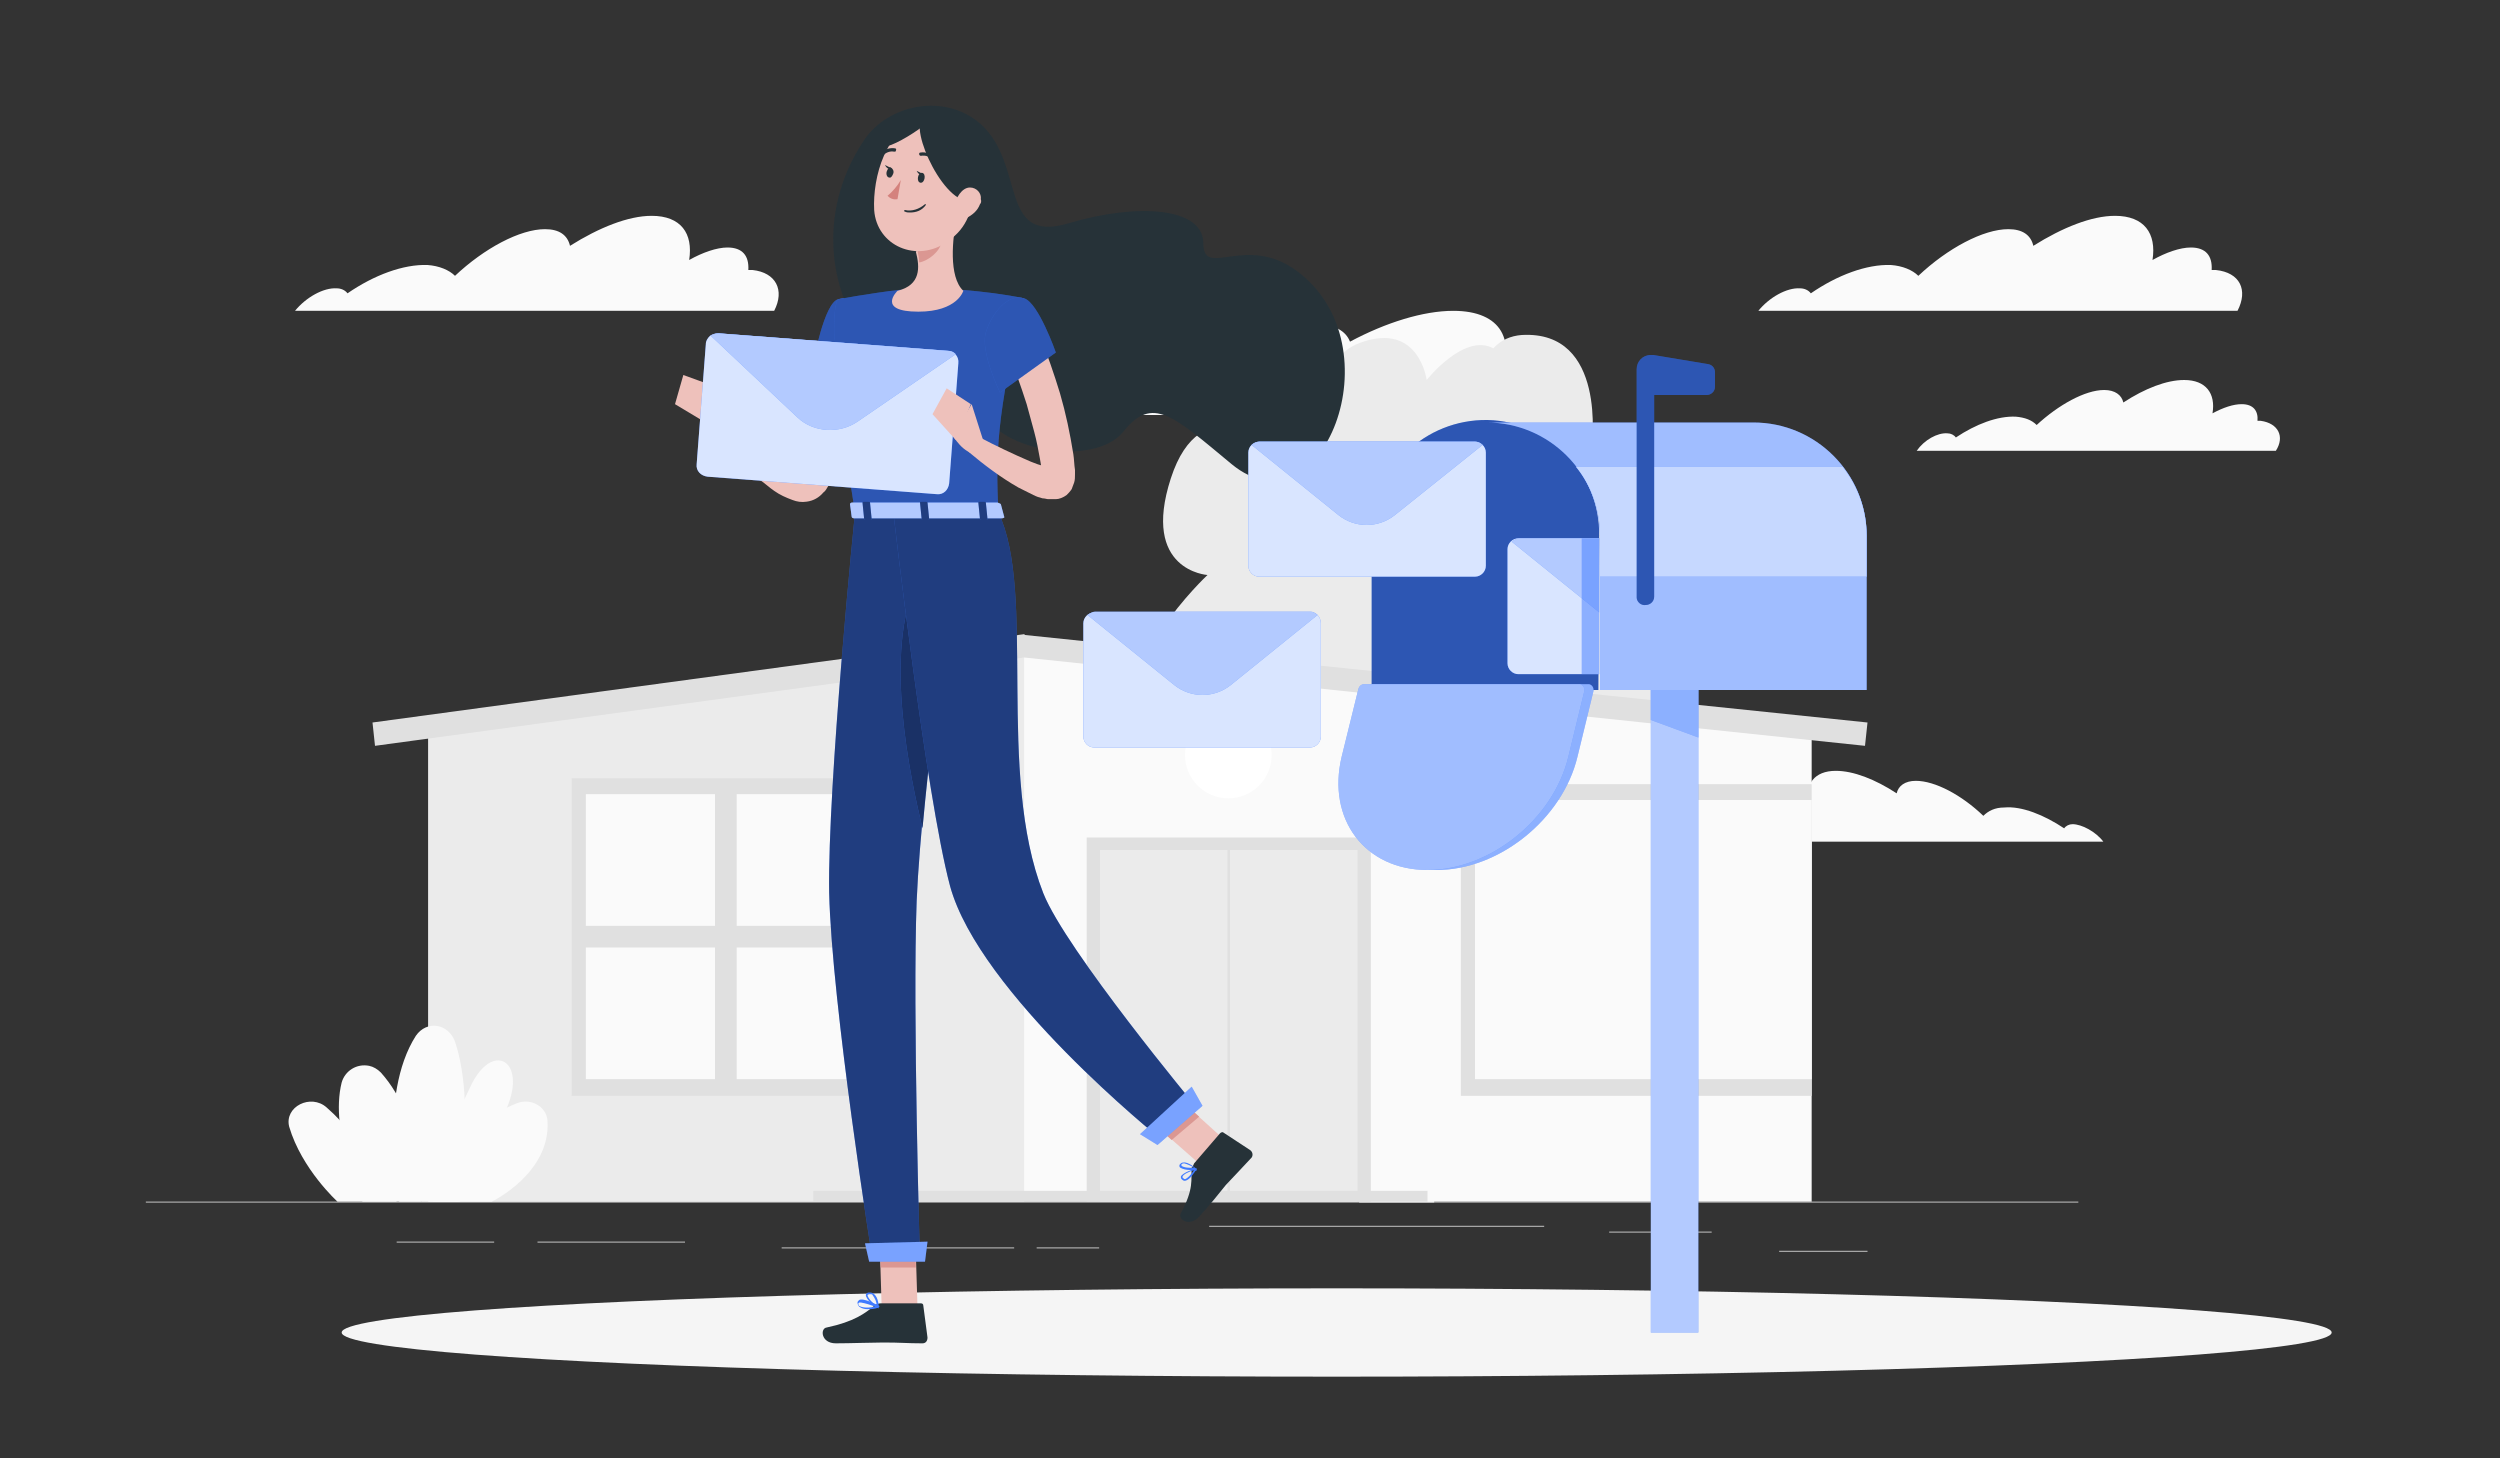 <?xml version="1.0" encoding="utf-8"?>
<!-- Generator: Adobe Illustrator 24.2.0, SVG Export Plug-In . SVG Version: 6.00 Build 0)  -->
<svg version="1.1" id="Capa_1" xmlns="http://www.w3.org/2000/svg" xmlns:xlink="http://www.w3.org/1999/xlink" x="0px" y="0px"
	 viewBox="0 0 300 175" style="enable-background:new 0 0 300 175;" xml:space="preserve">
<rect x="0" y="0" width="300" height="175" fill="#333333" stroke="none"/>
<style type="text/css">
	.st0{fill:#FAFAFA;}
	.st1{fill:#E0E0E0;}
	.st2{fill:#EBEBEB;}
	.st3{fill:#FFFFFF;}
	.st4{fill:#F5F5F5;}
	.st5{fill:#EEC1BB;}
	.st6{fill:#407BFF;}
	.st7{opacity:0.3;enable-background:new    ;}
	.st8{opacity:0.5;enable-background:new    ;}
	.st9{fill:#263238;}
	.st10{fill:#DB9792;}
	.st11{opacity:0.3;fill:#FFFFFF;enable-background:new    ;}
	.st12{opacity:0.6;enable-background:new    ;}
	.st13{fill:#D4827D;}
	.st14{opacity:0.6;fill:#FFFFFF;enable-background:new    ;}
	.st15{opacity:0.8;fill:#FFFFFF;enable-background:new    ;}
	.st16{opacity:0.4;fill:#FFFFFF;enable-background:new    ;}
	.st17{opacity:0.5;fill:#FFFFFF;enable-background:new    ;}
	.st18{opacity:0.7;fill:#FFFFFF;enable-background:new    ;}
	.st19{opacity:0.5;fill:#407BFF;enable-background:new    ;}
</style>
<g>
	<g>
		<path class="st0" d="M179.7,46c2.4-5.1,0.5-8.7-5.3-8.7c-3.6,0-8.1,1.4-12.4,3.7c-0.5-1.3-1.9-2.1-4.1-2.1
			c-3.9,0-9.3,2.4-13.6,5.9c-1-0.8-2.5-1.2-4.4-1.3c-3.8-0.2-8.3,1.3-12.2,3.5c-0.5-0.4-1.1-0.7-1.7-0.7c-2.2-0.1-5.1,1.3-6.5,3.2
			l-0.3,0.3h63.5C184.6,48.1,182.4,46.1,179.7,46z"/>
		<path class="st0" d="M90.3,32.4c-0.2,0-0.3,0-0.5,0c0.1-1.7-0.7-2.7-2.5-2.7c-1.3,0-3,0.6-4.6,1.5c0.5-3.2-1-5.3-4.5-5.3
			c-2.8,0-6.3,1.4-9.8,3.6c-0.3-1.3-1.3-2-3-2c-3,0-7.3,2.3-10.8,5.6l0,0c-0.7-0.7-1.9-1.2-3.3-1.3c-2.9-0.1-6.4,1.2-9.6,3.4
			c-0.3-0.4-0.8-0.6-1.3-0.6c-1.6-0.1-3.7,1.1-5,2.7h57.5C94.2,34.8,93.1,32.7,90.3,32.4z"/>
	</g>
	<g>
		<path class="st0" d="M265.9,32.4c-0.2,0-0.3,0-0.5,0c0.1-1.7-0.7-2.7-2.5-2.7c-1.3,0-3,0.6-4.6,1.5c0.5-3.2-1-5.3-4.5-5.3
			c-2.8,0-6.3,1.4-9.8,3.6c-0.3-1.3-1.3-2-3-2c-3,0-7.3,2.3-10.8,5.6l0,0c-0.7-0.7-1.9-1.2-3.3-1.3c-2.9-0.1-6.4,1.2-9.6,3.4
			c-0.3-0.4-0.8-0.6-1.3-0.6c-1.6-0.1-3.7,1.1-5,2.7h57.5C269.8,34.8,268.8,32.7,265.9,32.4z"/>
		<path class="st0" d="M271.3,50.5c-0.1,0-0.2,0-0.4,0c0.1-1.2-0.5-2-1.9-2c-1,0-2.2,0.4-3.5,1.1c0.4-2.4-0.8-4-3.4-4
			c-2.1,0-4.7,1-7.3,2.7c-0.2-0.9-1-1.5-2.3-1.5c-2.3,0-5.5,1.8-8.1,4.2l0,0c-0.6-0.6-1.4-0.9-2.5-1c-2.2-0.1-4.8,0.9-7.2,2.5
			c-0.2-0.3-0.6-0.5-1-0.5c-1.2-0.1-2.8,0.8-3.7,2.1h43.1C274.2,52.4,273.4,50.8,271.3,50.5z"/>
		<path class="st0" d="M209.3,101h43.1c-0.9-1.2-2.6-2.1-3.7-2.1c-0.4,0-0.8,0.2-1,0.5c-2.4-1.6-5.1-2.7-7.2-2.5
			c-1.1,0-1.9,0.4-2.5,1l0,0c-2.6-2.5-5.8-4.2-8.1-4.2c-1.3,0-2.1,0.6-2.3,1.5c-2.6-1.7-5.2-2.7-7.3-2.7c-2.6,0-3.7,1.6-3.4,4
			c-1.2-0.7-2.5-1.1-3.5-1.1c-1.4,0-2,0.8-1.9,2c-0.1,0-0.2,0-0.4,0C209.1,97.6,208.3,99.2,209.3,101z"/>
	</g>
</g>
<g id="freepik--background-complete--inject-74">
	<rect x="17.5" y="144.2" class="st1" width="231.9" height="0.1"/>
	<rect x="193.1" y="147.8" class="st1" width="12.3" height="0.1"/>
	<rect x="213.5" y="150.1" class="st1" width="10.6" height="0.1"/>
	<rect x="124.4" y="149.7" class="st1" width="7.5" height="0.1"/>
	<rect x="93.8" y="149.7" class="st1" width="27.9" height="0.1"/>
	<rect x="64.5" y="149" class="st1" width="17.7" height="0.1"/>
	<rect x="145.1" y="147.1" class="st1" width="40.2" height="0.1"/>
	<rect x="47.6" y="149" class="st1" width="11.7" height="0.1"/>
	<rect x="163.1" y="85.9" class="st2" width="9" height="58.4"/>
	
		<rect x="160.9" y="100.7" transform="matrix(0.901 -0.433 0.433 0.901 -33.62 81.266)" class="st2" width="1.5" height="27.5"/>
	<path class="st2" d="M164,105.2c0,0,1.6,8.1,10.4,5.7c3.8-1,4.6-3.9,4.5-6.7c3.5,2.5,8.9,4.6,8.3-6.5c0,0,11.4,8.7,15.2-3.8
		S196,80.2,196,80.2s14.4-11.9,9.5-21.6c-5.3-10.5-14.5-5.1-14.5-5.1s1.9-13.9-8.4-13.3c-1.3,0.1-2.5,0.6-3.4,1.6
		c-3.5-1.9-8,3.8-8,3.8s-0.9-7-7.9-4.5c-3.1,1.1-3.9,3.7-3.8,6.1c-2.6-2-6.7-3.6-6.9,6.1c0,0-8.5-7-12.1,4.1s4.4,11.6,4.4,11.6
		s-11.9,11.1-8.5,19.4c3.6,8.9,11.1,3.7,11.1,3.7s-1.8,10.3,4.1,11.2c-0.4,2.1,0.5,4.3,2.4,5.4C158.6,111.6,164,105.2,164,105.2z"/>
	<polygon class="st0" points="217.4,87.4 217.4,144.2 51.4,144.2 51.4,87.2 122.9,77.5 	"/>
	<polygon class="st2" points="122.9,77.5 51.4,87.2 51.4,144.2 122.9,144.2 	"/>
	<rect x="130.4" y="100.5" class="st1" width="34.1" height="43.7"/>
	<rect x="132" y="102" class="st2" width="30.9" height="42.2"/>
	<rect x="147.3" y="102" class="st1" width="0.3" height="42.2"/>
	<polygon class="st1" points="223.8,89.5 122.9,78.9 45,89.5 44.7,86.7 122.9,76.1 123,76.2 224.1,86.7 	"/>
	<path class="st0" d="M47.6,144.2h-7.1c0,0-4.3-3.9-5.8-9c-0.6-2.4,2.6-4,4.5-2.3C43.8,136.9,47.6,144.2,47.6,144.2z"/>
	<path class="st0" d="M50.6,144.2h-7.1c0,0-4-8.3-2.5-14.3c0.4-1.4,1.8-2.3,3.3-2c0.5,0.1,1,0.4,1.4,0.8
		C51,134.6,50.6,144.2,50.6,144.2z"/>
	<path class="st0" d="M50.6,144.2h4.6c0,0,2.9-5,5.6-11.2c2.5-5.8-1.8-8.2-4.4-2.5C52.9,137.7,50.6,144.2,50.6,144.2z"/>
	<path class="st0" d="M51.9,144.2H59c0,0,7.1-3.4,6.7-9.7c-0.1-1.7-2-2.8-3.7-2.1C54.4,135.3,51.9,144.2,51.9,144.2z"/>
	<path class="st0" d="M47.9,144.2H55c0,0,2.1-11.8-0.4-19.2c-0.8-2.2-3.4-2.6-4.7-0.7C45.3,131.5,47.9,144.2,47.9,144.2z"/>
	<rect x="68.6" y="93.4" class="st1" width="37.1" height="38.1"/>
	<rect x="70.3" y="95.3" class="st0" width="33.7" height="34.2"/>
	<rect x="69.3" y="111.1" class="st1" width="35.7" height="2.6"/>
	<rect x="85.8" y="94.1" class="st1" width="2.6" height="36.7"/>
	<polyline class="st1" points="217.4,131.5 175.3,131.5 175.3,94.1 217.4,94.1 	"/>
	<rect x="177" y="96" class="st0" width="40.4" height="33.5"/>
	<circle class="st3" cx="147.4" cy="90.6" r="5.2"/>
	<rect x="97.6" y="142.9" class="st1" width="73.7" height="1.3"/>
</g>
<g id="freepik--Shadow--inject-74">
	<ellipse class="st4" cx="160.4" cy="159.9" rx="119.4" ry="5.3"/>
</g>
<g id="freepik--Character--inject-74">
	<path class="st5" d="M103.6,41.1c-0.1,1.4-0.2,2.7-0.4,4c-0.2,1.3-0.4,2.6-0.7,4c-0.5,2.7-1.3,5.3-2.4,7.8l-0.4,0.9L99.6,58
		l-0.1,0.1c0,0,0,0.1-0.1,0.2c-0.2,0.3-0.3,0.6-0.6,0.8c-0.5,0.6-1.2,1-2,1.1c-0.6,0.1-1.2,0-1.7-0.2c-0.8-0.3-1.5-0.6-2.2-1.1
		c-0.6-0.4-1.1-0.9-1.7-1.3c-2-1.8-3.7-3.9-5.3-6.1l1.6-1.4c0.9,0.9,1.9,1.7,2.8,2.6c1,0.8,1.9,1.6,2.9,2.3c0.5,0.3,1,0.7,1.5,0.9
		c0.4,0.2,0.8,0.4,1.3,0.5c0.2,0,0.3,0,0.2,0c-0.1,0-0.3,0.1-0.4,0.2l0,0l0.1-0.4l0.3-0.8c0.8-2.3,1.4-4.7,1.9-7.2
		c0.2-1.2,0.4-2.5,0.6-3.7s0.3-2.5,0.4-3.7L103.6,41.1z"/>
	<path class="st6" d="M100.6,35.9c-1.7,0.4-3,7.6-3,7.6l4.8,3.3c0,0,4.6-7.2,3.3-9.2C104.4,35.7,103.2,35.3,100.6,35.9z"/>
	<path class="st7" d="M100.6,35.9c-1.7,0.4-3,7.6-3,7.6l4.8,3.3c0,0,4.6-7.2,3.3-9.2C104.4,35.7,103.2,35.3,100.6,35.9z"/>
	<polygon class="st6" points="100.8,37.5 99.4,44.8 102.1,46.6 	"/>
	<polygon class="st8" points="100.8,37.5 99.4,44.8 102.1,46.6 	"/>
	<path class="st5" d="M87.6,49.8l-2.3-3.6L84,50.3c0,0,1.9,2,3.6,1.5V49.8z"/>
	<polygon class="st5" points="82,45 81,48.5 84,50.3 85.3,46.2 	"/>
	<polygon class="st5" points="110.1,156.9 105.8,156.9 105.5,147.1 109.8,147.1 	"/>
	<polygon class="st5" points="147.4,137.2 144.2,139.9 136.8,133.4 140.1,130.6 	"/>
	<path class="st9" d="M143.3,139.6l3.1-3.6c0.1-0.1,0.3-0.2,0.4-0.1l3.2,2.1c0.3,0.2,0.4,0.6,0.2,0.9l0,0c-1.1,1.2-1.7,1.8-3.1,3.3
		c-0.8,1-2,2.5-3.2,3.8s-2.6,0.3-2.2-0.4c1.6-3,1.2-4,1.3-5.5C143.1,140.1,143.2,139.8,143.3,139.6z"/>
	<path class="st9" d="M105.7,156.4h4.8c0.2,0,0.3,0.1,0.3,0.3l0.5,3.8c0,0.4-0.2,0.7-0.6,0.7h-0.1c-1.7,0-2.5-0.1-4.6-0.1
		c-1.3,0-4,0.1-5.7,0.1c-1.8,0-1.9-1.8-1.1-1.9c3.3-0.7,4.6-1.7,5.7-2.6C105.2,156.5,105.4,156.4,105.7,156.4z"/>
	<polygon class="st10" points="105.5,147.1 105.7,152.1 109.9,152.1 109.8,147.1 	"/>
	<polygon class="st10" points="140.1,130.6 136.8,133.4 140.6,136.8 143.9,134 	"/>
	<path class="st9" d="M103.7,16.8c2.9-4.3,9.7-5.7,14-1.9c5.4,4.9,2.1,14.4,10.5,11.9s16.2-1.9,16.2,2.4s5.1-1.2,11.2,3.3
		c12.2,9,2.9,32-7.8,23.2c-7-5.8-9.5-8.3-13-3.9s-15.9,2.3-17.1-3.2s-9.1-2.9-13.4-7.7C99.9,36.1,97.6,25.9,103.7,16.8z"/>
	<path class="st6" d="M100.6,35.9c0,0-2,0.7,2,25.6h17.2c-0.3-7-0.3-11.3,3.1-25.7c-2.4-0.5-4.9-0.8-7.3-1c-2.6-0.2-5.2-0.2-7.8,0
		C104.4,35.2,100.6,35.9,100.6,35.9z"/>
	<path class="st7" d="M100.6,35.9c0,0-2,0.7,2,25.6h17.2c-0.3-7-0.3-11.3,3.1-25.7c-2.4-0.5-4.9-0.8-7.3-1c-2.6-0.2-5.2-0.2-7.8,0
		C104.4,35.2,100.6,35.9,100.6,35.9z"/>
	<path class="st5" d="M114.8,26.1c-0.5,2.5-1,7.1,0.8,8.8c0,0-0.7,2.5-5.4,2.5c-5.1,0-2.5-2.5-2.5-2.5c2.8-0.7,2.7-2.8,2.2-4.7
		L114.8,26.1z"/>
	<path class="st10" d="M112.9,27.7l-2.8,2.4c0.1,0.5,0.2,0.9,0.2,1.4c1.1-0.2,2.5-1.3,2.7-2.5C113,28.6,113,28.2,112.9,27.7z"/>
	<path class="st5" d="M117.5,21.4c-1,4.1-1.3,5.8-3.8,7.6c-3.7,2.6-8.5,0.5-8.8-3.8c-0.2-3.9,1.4-9.9,5.8-10.8
		c3.1-0.7,6.2,1.3,6.8,4.4C117.7,19.7,117.7,20.6,117.5,21.4z"/>
	<path class="st6" d="M102.6,61.5c0,0-3.3,32.6-3.1,45.6c0.3,13.4,5.2,44.1,5.2,44.1h5.7c0,0-0.9-29.9-0.4-43.1
		c0.6-14.4,5.1-46.6,5.1-46.6H102.6z"/>
	<path class="st8" d="M102.6,61.5c0,0-3.3,32.6-3.1,45.6c0.3,13.4,5.2,44.1,5.2,44.1h5.7c0,0-0.9-29.9-0.4-43.1
		c0.6-14.4,5.1-46.6,5.1-46.6H102.6z"/>
	<polygon class="st6" points="111,151.4 104.3,151.4 103.8,149.2 111.3,149 	"/>
	<polygon class="st11" points="111,151.4 104.3,151.4 103.8,149.2 111.3,149 	"/>
	<path class="st6" d="M110.1,69.6c-4.2,8.5-0.8,24,0.6,29.8c0.8-8.7,2.1-19.3,3.1-27C113.1,68,112,65.7,110.1,69.6z"/>
	<path class="st12" d="M110.1,69.6c-4.2,8.5-0.8,24,0.6,29.8c0.8-8.7,2.1-19.3,3.1-27C113.1,68,112,65.7,110.1,69.6z"/>
	<path class="st6" d="M107.2,61.5c0,0,3.9,33.9,6.8,44.8c3.5,12.9,25.2,30.3,25.2,30.3l4.4-3.7c0,0-15.7-18.9-18.4-25.7
		c-5.7-14.5-0.8-36.2-5.4-45.7L107.2,61.5z"/>
	<path class="st8" d="M107.2,61.5c0,0,3.9,33.9,6.8,44.8c3.5,12.9,25.2,30.3,25.2,30.3l4.4-3.7c0,0-15.7-18.9-18.4-25.7
		c-5.7-14.5-0.8-36.2-5.4-45.7L107.2,61.5z"/>
	<polygon class="st6" points="144.3,132.7 138.9,137.4 136.8,136.1 143,130.4 	"/>
	<polygon class="st11" points="144.3,132.7 138.9,137.4 136.8,136.1 143,130.4 	"/>
	<ellipse transform="matrix(0.174 -0.985 0.985 0.174 70.229 126.551)" class="st9" cx="110.6" cy="21.4" rx="0.6" ry="0.4"/>
	<path class="st9" d="M107.2,20.8c-0.1,0.3-0.3,0.6-0.5,0.5c-0.2,0-0.4-0.3-0.3-0.7c0.1-0.3,0.3-0.6,0.5-0.5
		C107.1,20.2,107.3,20.5,107.2,20.8z"/>
	<path class="st9" d="M107,20.2l-0.8-0.4C106.2,19.8,106.5,20.5,107,20.2z"/>
	<path class="st13" d="M108.1,21.6c-0.4,0.7-1,1.4-1.6,1.9c0.3,0.3,0.7,0.5,1.2,0.4L108.1,21.6z"/>
	<path class="st9" d="M109.2,25.5c-0.2,0-0.4,0-0.6-0.1c-0.1,0-0.1-0.1-0.1-0.1c0-0.1,0.1-0.1,0.1-0.1c0.8,0.2,1.7-0.1,2.4-0.7h0.1
		v0.1l0,0C110.6,25.3,109.9,25.5,109.2,25.5z"/>
	<path class="st9" d="M110.8,14.1c-1.9,1.1,2.8,11.4,6.2,9.9c3.4-1.4,2.3-7.2,0.6-8.6S113.5,12.6,110.8,14.1z"/>
	<path class="st9" d="M109.8,13.6c0,0-2.3,0.3-3.8,3.2c-1.5,2.8,7.2-2.8,6-3.2C111.3,13.4,110.5,13.4,109.8,13.6z"/>
	<path class="st5" d="M117.6,24.5c-0.3,0.8-0.9,1.3-1.7,1.7c-1,0.4-1.6-0.5-1.4-1.5c0.2-0.9,0.9-2.2,1.9-2.2c0.8,0,1.4,0.7,1.3,1.4
		C117.8,24.2,117.7,24.4,117.6,24.5z"/>
	<path class="st9" d="M112,19.3c-0.1,0-0.1,0-0.1-0.1c-0.3-0.4-0.8-0.6-1.4-0.5c-0.1,0-0.2-0.1-0.2-0.2s0-0.2,0.2-0.2l0,0
		c0.6-0.1,1.3,0.2,1.7,0.6c0.1,0.1,0.1,0.2,0,0.3C112.1,19.3,112.1,19.3,112,19.3z"/>
	<path class="st9" d="M105.8,18.8c-0.1,0-0.1,0-0.1-0.1c-0.1-0.1-0.1-0.2,0-0.3c0.4-0.5,1.1-0.7,1.7-0.6c0.1,0,0.2,0.1,0.1,0.3
		c0,0.1-0.1,0.1-0.2,0.1c-0.5-0.1-1,0.1-1.4,0.5C105.9,18.7,105.9,18.8,105.8,18.8z"/>
	<path class="st5" d="M124.8,40.3c0.9,2.3,1.7,4.6,2.4,6.9c0.7,2.4,1.2,4.8,1.6,7.3c0.1,0.6,0.1,1.3,0.2,1.9v0.5c0,0.3,0,0.7-0.1,1
		s-0.2,0.5-0.3,0.8c-0.2,0.3-0.4,0.5-0.6,0.7c-0.4,0.3-0.9,0.5-1.3,0.5c-0.3,0-0.6,0-0.9,0c-0.2,0-0.4-0.1-0.7-0.1
		c-0.4-0.1-0.7-0.2-1.1-0.4c-0.6-0.3-1.2-0.6-1.8-0.9c-2.1-1.2-4.1-2.7-6-4.3l1.2-1.8c2.1,1.1,4.2,2.1,6.3,3c0.5,0.2,1,0.4,1.5,0.5
		c0.2,0.1,0.4,0.1,0.6,0.2c0.1,0,0.2,0,0.2,0s0.1,0,0,0c-0.2,0-0.4,0.1-0.5,0.2c-0.2,0.2-0.4,0.4-0.5,0.7c0,0.2,0,0.3,0,0.1v-0.4
		c0-0.5-0.1-1.1-0.2-1.6c-0.2-1.1-0.4-2.2-0.7-3.3c-0.3-1.1-0.6-2.2-0.9-3.3c-0.7-2.2-1.5-4.4-2.3-6.5L124.8,40.3z"/>
	<path class="st6" d="M122.9,35.8c1.7,0.5,3.8,6.5,3.8,6.5l-6.7,4.8c0,0-2.4-4.9-1.7-7.2C119,37.6,120.9,35.2,122.9,35.8z"/>
	<path class="st7" d="M122.9,35.8c1.7,0.5,3.8,6.5,3.8,6.5l-6.7,4.8c0,0-2.4-4.9-1.7-7.2C119,37.6,120.9,35.2,122.9,35.8z"/>
	<path class="st6" d="M142.2,141.7c-0.2,0-0.3-0.1-0.4-0.2c-0.1-0.1-0.1-0.2-0.1-0.3c0.2-0.5,1.6-0.9,1.8-1h0.1v0.1
		C143.3,140.7,142.8,141.6,142.2,141.7L142.2,141.7z M143.3,140.4c-0.6,0.2-1.3,0.5-1.4,0.8c0,0.1,0,0.1,0,0.1
		c0.1,0.1,0.2,0.2,0.3,0.2C142.5,141.4,142.9,141,143.3,140.4L143.3,140.4z"/>
	<path class="st6" d="M142.8,140.4c-0.4,0-0.9-0.1-1.2-0.3c-0.1-0.1-0.1-0.3,0-0.4c0.1-0.1,0.2-0.2,0.4-0.2c0.6-0.1,1.5,0.7,1.6,0.8
		v0.1c0,0,0,0.1-0.1,0.1C143.3,140.4,143,140.4,142.8,140.4z M142.1,139.6L142.1,139.6c-0.2,0-0.3,0.1-0.3,0.1c-0.1,0.1,0,0.2,0,0.2
		c0.2,0.2,1,0.3,1.5,0.2C142.9,139.9,142.5,139.7,142.1,139.6L142.1,139.6z"/>
	<path class="st6" d="M104.1,157.1c-0.4,0-0.7-0.1-1-0.3c-0.1-0.1-0.2-0.3-0.2-0.5c0-0.1,0.1-0.2,0.2-0.3c0.5-0.3,2.2,0.6,2.4,0.7
		c0,0,0.1,0.1,0,0.1c0,0,0,0.1-0.1,0.1C105,157.1,104.5,157.1,104.1,157.1z M103.3,156.3c-0.1,0-0.1,0-0.2,0l-0.1,0.1
		c0,0.1,0,0.2,0.1,0.3c0.3,0.2,1,0.3,1.9,0.1C104.5,156.6,103.9,156.4,103.3,156.3L103.3,156.3z"/>
	<path class="st6" d="M105.4,157L105.4,157c-0.5-0.2-1.5-1.1-1.5-1.6c0-0.1,0.1-0.3,0.4-0.3c0.2,0,0.4,0,0.6,0.2
		C105.4,155.7,105.5,156.8,105.4,157C105.5,156.9,105.5,157,105.4,157L105.4,157z M104.4,155.3L104.4,155.3c-0.2,0-0.3,0.1-0.3,0.1
		c0,0.3,0.6,1,1.1,1.3c0-0.5-0.2-0.9-0.5-1.3C104.7,155.3,104.5,155.3,104.4,155.3L104.4,155.3z"/>
	<path class="st6" d="M120.1,60.5l0.4,1.5c0.1,0.1-0.1,0.2-0.3,0.2h-17.7c-0.2,0-0.3-0.1-0.3-0.2l-0.2-1.5c0-0.1,0.1-0.2,0.3-0.2
		h17.4C119.9,60.4,120,60.4,120.1,60.5z"/>
	<path class="st14" d="M120.1,60.5l0.4,1.5c0.1,0.1-0.1,0.2-0.3,0.2h-17.7c-0.2,0-0.3-0.1-0.3-0.2l-0.2-1.5c0-0.1,0.1-0.2,0.3-0.2
		h17.4C119.9,60.4,120,60.4,120.1,60.5z"/>
	<path class="st6" d="M117.8,62.4h0.5c0.1,0,0.2,0,0.2-0.1l-0.2-2c0-0.1-0.1-0.1-0.2-0.1h-0.5c-0.1,0-0.2,0-0.2,0.1l0.2,2
		C117.6,62.4,117.7,62.4,117.8,62.4z"/>
	<path class="st8" d="M117.8,62.4h0.5c0.1,0,0.2,0,0.2-0.1l-0.2-2c0-0.1-0.1-0.1-0.2-0.1h-0.5c-0.1,0-0.2,0-0.2,0.1l0.2,2
		C117.6,62.4,117.7,62.4,117.8,62.4z"/>
	<path class="st6" d="M103.9,62.4h0.5c0.1,0,0.2,0,0.2-0.1l-0.2-2c0-0.1-0.1-0.1-0.2-0.1h-0.5c-0.1,0-0.2,0-0.2,0.1l0.2,2
		C103.7,62.4,103.8,62.4,103.9,62.4z"/>
	<path class="st8" d="M103.9,62.4h0.5c0.1,0,0.2,0,0.2-0.1l-0.2-2c0-0.1-0.1-0.1-0.2-0.1h-0.5c-0.1,0-0.2,0-0.2,0.1l0.2,2
		C103.7,62.4,103.8,62.4,103.9,62.4z"/>
	<path class="st6" d="M110.8,62.4h0.5c0.1,0,0.2,0,0.2-0.1l-0.2-2c0-0.1-0.1-0.1-0.2-0.1h-0.5c-0.1,0-0.2,0-0.2,0.1l0.2,2
		C110.6,62.4,110.7,62.4,110.8,62.4z"/>
	<path class="st8" d="M110.8,62.4h0.5c0.1,0,0.2,0,0.2-0.1l-0.2-2c0-0.1-0.1-0.1-0.2-0.1h-0.5c-0.1,0-0.2,0-0.2,0.1l0.2,2
		C110.6,62.4,110.7,62.4,110.8,62.4z"/>
	<path class="st5" d="M118,52.9l-1.4-4.4l-2.3,3.7c0,0,1.3,2.4,3.1,2.3L118,52.9z"/>
	<path class="st6" d="M115,43.6L113.9,58c-0.1,0.8-0.7,1.4-1.5,1.3l-27.5-2.1c-0.8-0.1-1.4-0.7-1.3-1.5l1.1-14.4
		c0-0.4,0.2-0.7,0.5-1c0.3-0.2,0.6-0.3,1-0.3l27.5,2.1C114.5,42.1,115.1,42.8,115,43.6L115,43.6z"/>
	<path class="st15" d="M115,43.6L113.9,58c-0.1,0.8-0.7,1.4-1.5,1.3l-27.5-2.1c-0.8-0.1-1.4-0.7-1.3-1.5l1.1-14.4
		c0-0.4,0.2-0.7,0.5-1c0.3-0.2,0.6-0.3,1-0.3l27.5,2.1C114.5,42.1,115.1,42.8,115,43.6L115,43.6z"/>
	<path class="st6" d="M114.7,42.5l-11.8,8.1c-2.2,1.5-5.3,1.3-7.2-0.5l-10.4-9.8c0.3-0.2,0.6-0.3,1-0.3l27.5,2.1
		C114.1,42.1,114.4,42.2,114.7,42.5z"/>
	<path class="st14" d="M114.7,42.5l-11.8,8.1c-2.2,1.5-5.3,1.3-7.2-0.5l-10.4-9.8c0.3-0.2,0.6-0.3,1-0.3l27.5,2.1
		C114.1,42.1,114.4,42.2,114.7,42.5z"/>
	<polygon class="st5" points="113.6,46.6 111.9,49.7 114.7,52.8 116.5,48.5 	"/>
	<path class="st9" d="M110.8,20.9l-0.8-0.4C110,20.5,110.3,21.2,110.8,20.9z"/>
</g>
<g id="freepik--Mailbox--inject-74">
	<rect x="198.1" y="82.8" class="st6" width="5.7" height="77.1"/>
	<rect x="198.1" y="82.8" class="st14" width="5.7" height="77.1"/>
	<polygon class="st6" points="198.1,82.8 203.8,82.8 203.8,88.5 198.1,86.4 	"/>
	<polygon class="st16" points="198.1,82.8 203.8,82.8 203.8,88.5 198.1,86.4 	"/>
	<path class="st6" d="M191.9,64.3c0.1-7.5-5.8-13.7-13.4-13.9c-7.5-0.1-13.7,5.8-13.9,13.4c0,0.2,0,0.3,0,0.5v18.5h27.2L191.9,64.3
		L191.9,64.3z"/>
	<path class="st7" d="M191.9,64.3c0.1-7.5-5.8-13.7-13.4-13.9c-7.5-0.1-13.7,5.8-13.9,13.4c0,0.2,0,0.3,0,0.5v18.5h27.2L191.9,64.3
		L191.9,64.3z"/>
	<path class="st6" d="M162.1,90.8c-1.8,7.5,2.8,13.6,10.3,13.6s15.1-6.1,16.9-13.6l1.9-7.8c0.1-0.4-0.1-0.8-0.5-0.9
		c-0.1,0-0.1,0-0.2,0h-25.7c-0.3,0-0.6,0.2-0.7,0.6L162.1,90.8z"/>
	<path class="st16" d="M162.1,90.8c-1.8,7.5,2.8,13.6,10.3,13.6s15.1-6.1,16.9-13.6l1.9-7.8c0.1-0.4-0.1-0.8-0.5-0.9
		c-0.1,0-0.1,0-0.2,0h-25.7c-0.3,0-0.6,0.2-0.7,0.6L162.1,90.8z"/>
	<path class="st6" d="M161,90.8c-1.8,7.5,2.8,13.6,10.3,13.6s15.1-6.1,16.9-13.6l1.9-7.8c0.1-0.4-0.1-0.8-0.5-0.9
		c-0.1,0-0.1,0-0.2,0h-25.7c-0.3,0-0.6,0.2-0.7,0.6L161,90.8z"/>
	<path class="st17" d="M161,90.8c-1.8,7.5,2.8,13.6,10.3,13.6s15.1-6.1,16.9-13.6l1.9-7.8c0.1-0.4-0.1-0.8-0.5-0.9
		c-0.1,0-0.1,0-0.2,0h-25.7c-0.3,0-0.6,0.2-0.7,0.6L161,90.8z"/>
	<path class="st6" d="M224,64.3v18.5h-32V64.3c0-7.5-6.1-13.6-13.6-13.6h32C217.9,50.7,224,56.8,224,64.3L224,64.3z"/>
	<path class="st17" d="M224,64.3v18.5h-32V64.3c0-7.5-6.1-13.6-13.6-13.6h32C217.9,50.7,224,56.8,224,64.3L224,64.3z"/>
	<path class="st6" d="M224,64.3v4.9h-32v-4.9c0-3-1-6-2.9-8.3h32C223,58.4,224,61.3,224,64.3z"/>
	<path class="st18" d="M224,64.3v4.9h-32v-4.9c0-3-1-6-2.9-8.3h32C223,58.4,224,61.3,224,64.3z"/>
	<path class="st6" d="M196.4,71.7V44.3c0-0.9,0.7-1.7,1.7-1.7c0.1,0,0.2,0,0.3,0l6.6,1.1c0.5,0.1,0.8,0.5,0.8,1v1.7c0,0.6-0.5,1-1,1
		l0,0h-6.3v24.2c0,0.6-0.5,1-1,1l0,0l0,0C196.9,72.7,196.4,72.2,196.4,71.7z"/>
	<path class="st7" d="M196.4,71.7V44.3c0-0.9,0.7-1.7,1.7-1.7c0.1,0,0.2,0,0.3,0l6.6,1.1c0.5,0.1,0.8,0.5,0.8,1v1.7c0,0.6-0.5,1-1,1
		l0,0h-6.3v24.2c0,0.6-0.5,1-1,1l0,0l0,0C196.9,72.7,196.4,72.2,196.4,71.7z"/>
	<path class="st6" d="M178.3,54.3v13.6c0,0.7-0.6,1.3-1.3,1.3h-25.9c-0.7,0-1.3-0.6-1.3-1.3V54.3c0-0.7,0.6-1.3,1.3-1.3H177
		C177.7,53,178.3,53.6,178.3,54.3L178.3,54.3z"/>
	<path class="st15" d="M178.3,54.3v13.6c0,0.7-0.6,1.3-1.3,1.3h-25.9c-0.7,0-1.3-0.6-1.3-1.3V54.3c0-0.7,0.6-1.3,1.3-1.3H177
		C177.7,53,178.3,53.6,178.3,54.3L178.3,54.3z"/>
	<path class="st6" d="M177.9,53.4l-10.5,8.4c-2,1.6-4.8,1.6-6.8,0l-10.4-8.4c0.3-0.2,0.6-0.4,0.9-0.4H177
		C177.3,53,177.6,53.1,177.9,53.4z"/>
	<path class="st14" d="M177.9,53.4l-10.5,8.4c-2,1.6-4.8,1.6-6.8,0l-10.4-8.4c0.3-0.2,0.6-0.4,0.9-0.4H177
		C177.3,53,177.6,53.1,177.9,53.4z"/>
	<path class="st6" d="M158.5,74.8v13.6c0,0.7-0.6,1.3-1.3,1.3h-25.9c-0.7,0-1.3-0.6-1.3-1.3V74.8c0-0.7,0.6-1.3,1.3-1.3l0,0h25.9
		C157.9,73.4,158.5,74,158.5,74.8L158.5,74.8L158.5,74.8z"/>
	<path class="st15" d="M158.5,74.8v13.6c0,0.7-0.6,1.3-1.3,1.3h-25.9c-0.7,0-1.3-0.6-1.3-1.3V74.8c0-0.7,0.6-1.3,1.3-1.3l0,0h25.9
		C157.9,73.4,158.5,74,158.5,74.8L158.5,74.8L158.5,74.8z"/>
	<path class="st6" d="M158.1,73.8l-10.4,8.4c-2,1.6-4.8,1.6-6.8,0l-10.4-8.4c0.3-0.2,0.6-0.4,0.9-0.4h25.9
		C157.5,73.4,157.8,73.5,158.1,73.8z"/>
	<path class="st14" d="M158.1,73.8l-10.4,8.4c-2,1.6-4.8,1.6-6.8,0l-10.4-8.4c0.3-0.2,0.6-0.4,0.9-0.4h25.9
		C157.5,73.4,157.8,73.5,158.1,73.8z"/>
	<path class="st6" d="M191.9,64.6v16.3h-9.7c-0.7,0-1.3-0.6-1.3-1.3V65.9c0-0.7,0.6-1.3,1.3-1.3H191.9z"/>
	<path class="st15" d="M191.9,64.6v16.3h-9.7c-0.7,0-1.3-0.6-1.3-1.3V65.9c0-0.7,0.6-1.3,1.3-1.3H191.9z"/>
	<path class="st6" d="M191.9,64.6v8.9l-0.1-0.1L181.4,65c0.3-0.2,0.6-0.4,0.9-0.4H191.9z"/>
	<path class="st14" d="M191.9,64.6v8.9l-0.1-0.1L181.4,65c0.3-0.2,0.6-0.4,0.9-0.4H191.9z"/>
	<rect x="189.8" y="64.6" class="st19" width="2.1" height="16.3"/>
</g>
</svg>
